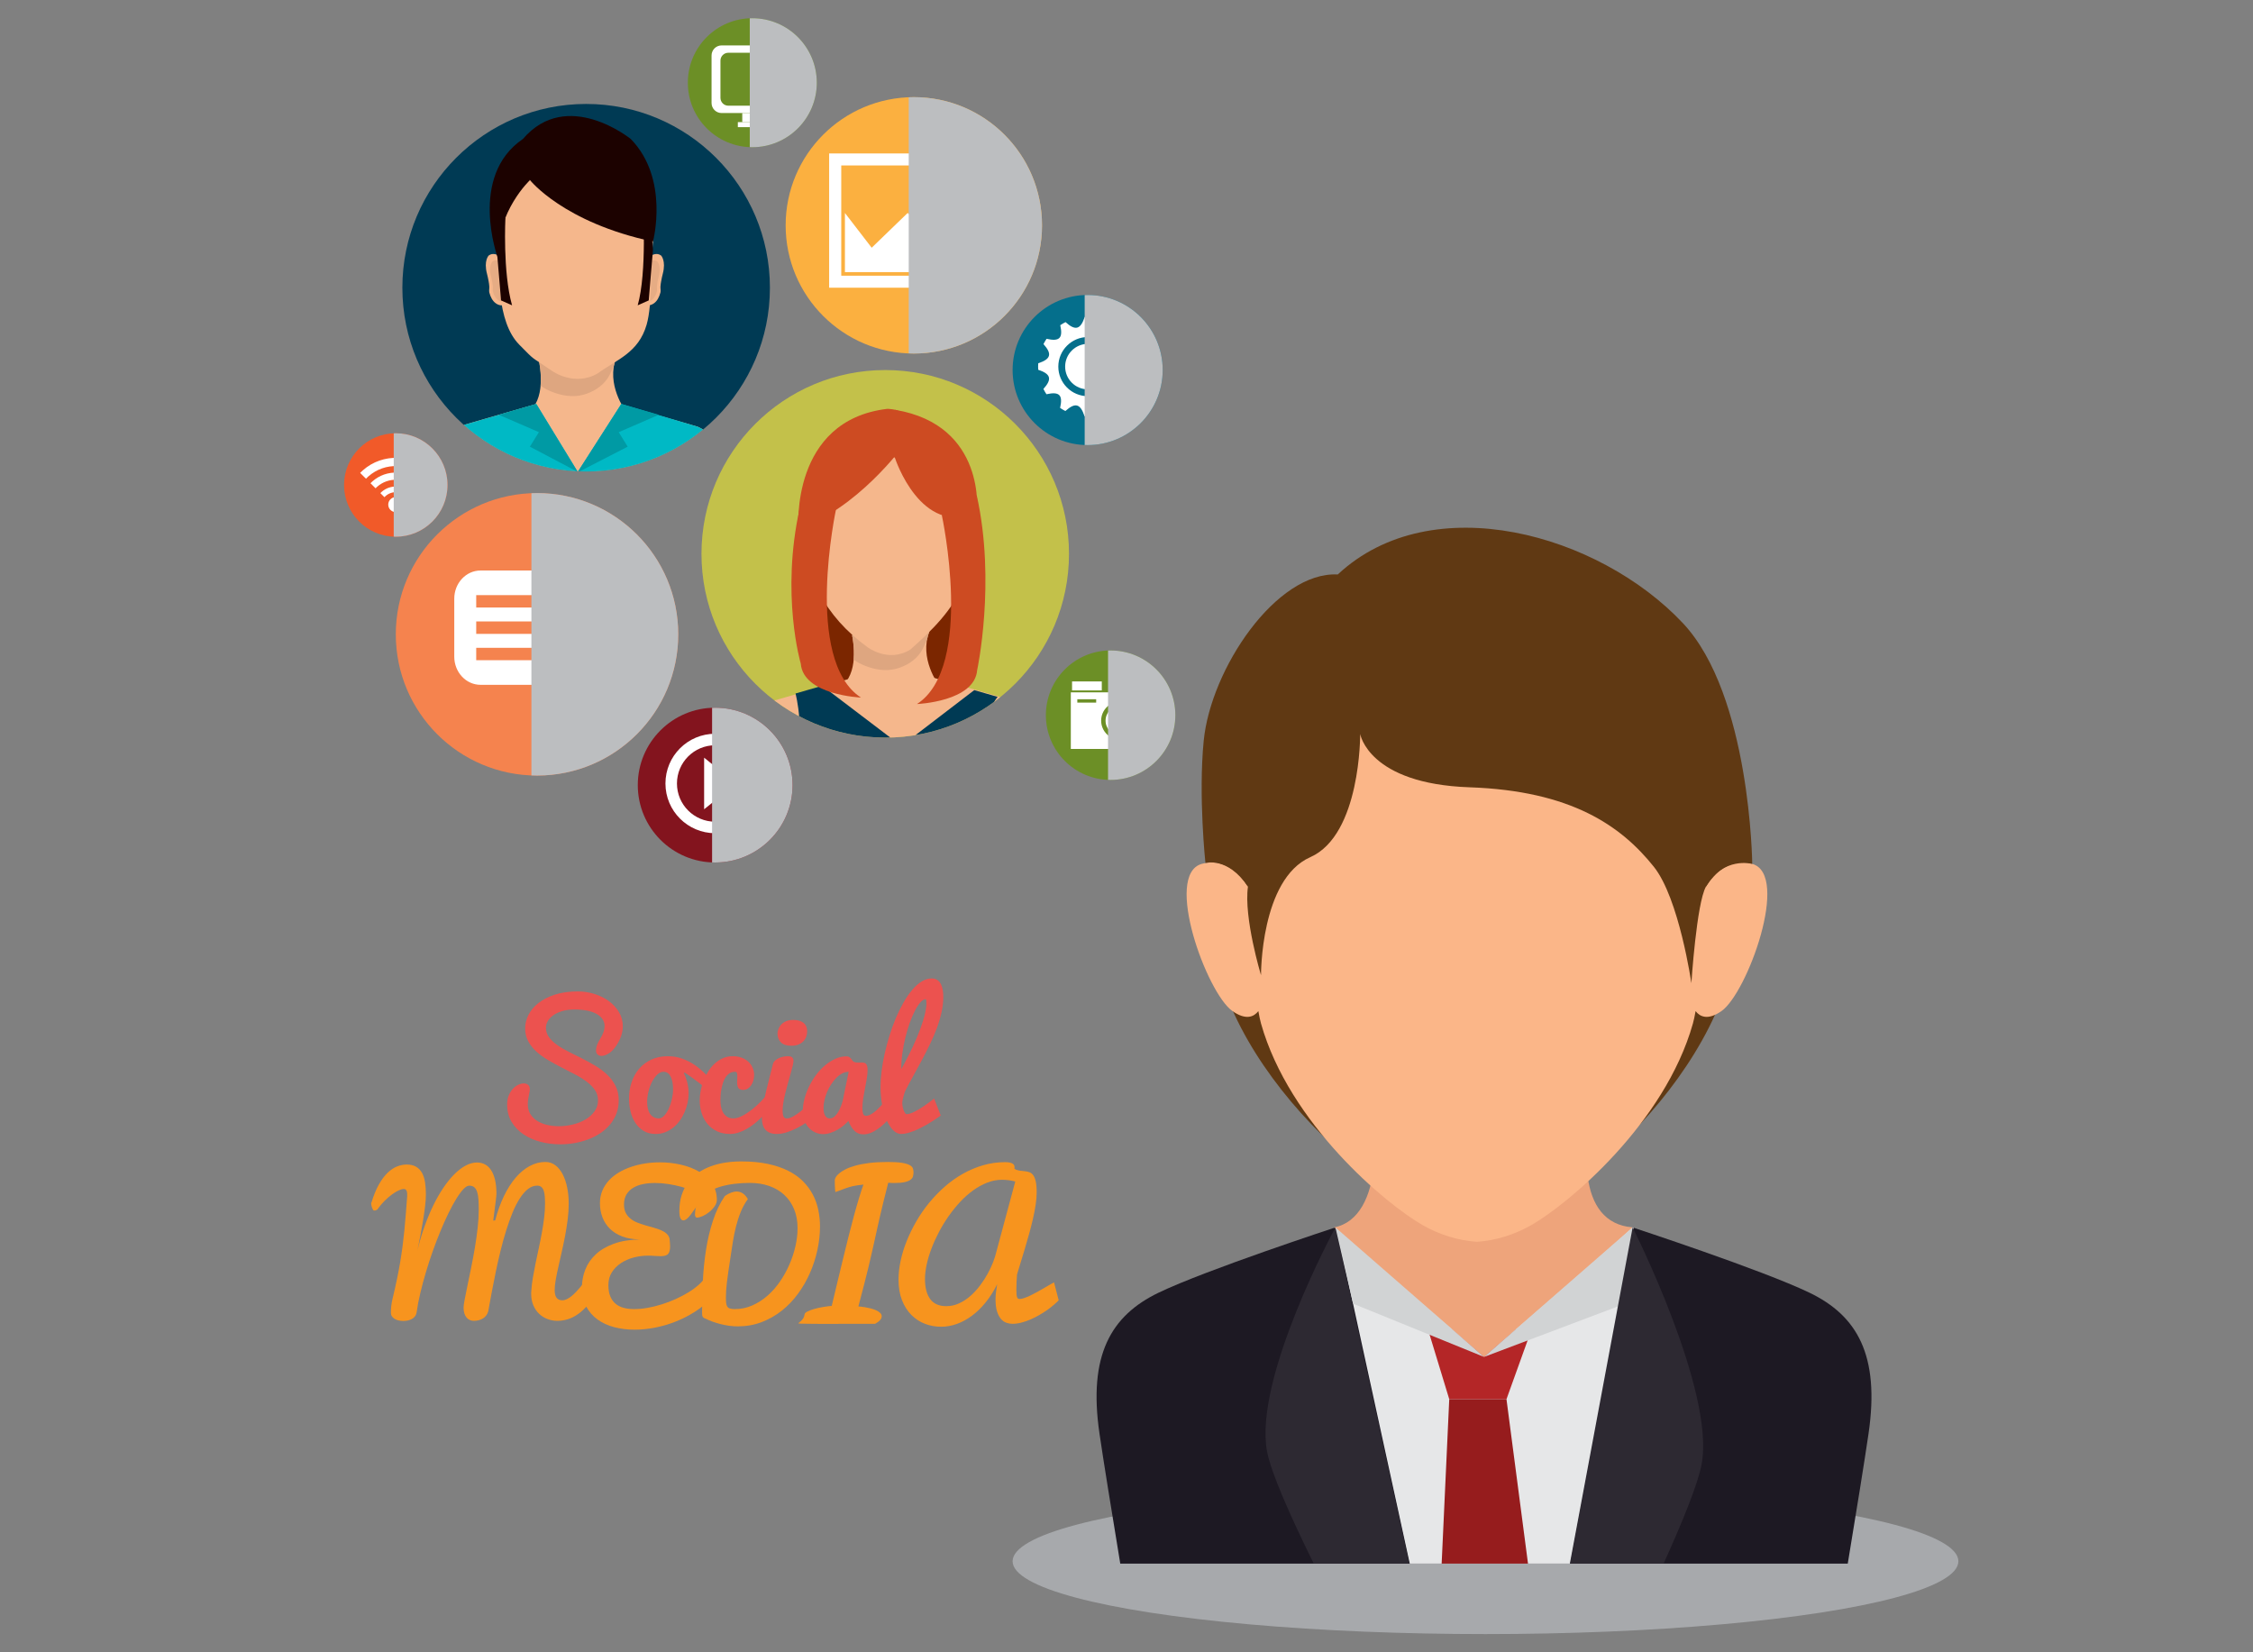 <svg xmlns="http://www.w3.org/2000/svg" xmlns:xlink="http://www.w3.org/1999/xlink" id="Layer_1" x="0px" y="0px" width="225px" height="165px" viewBox="0 0 225 165" xml:space="preserve"><rect x="0" y="0" width="225" height="165" fill="#808080" stroke="none"/><g>	<ellipse fill="#A7A9AC" cx="148.351" cy="155.908" rx="47.226" ry="7.272"></ellipse>	<g>		<g>			<circle fill="#FBB040" cx="91.262" cy="22.503" r="12.802"></circle>			<g>				<path fill="#FFFFFF" d="M82.805,15.324v13.406H99.72V15.324H82.805z M98.512,27.532H84.013V16.521h14.499V27.532z"></path>				<circle fill="#FFFFFF" cx="93.157" cy="19.313" r="1.596"></circle>				<polygon fill="#FFFFFF" points="84.38,21.268 84.38,27.174 98.144,27.174 98.144,19.313 94.233,24.3 90.643,21.268      87.053,24.739     "></polygon>			</g>			<path fill="#BCBEC0" d="M91.262,9.701c-0.171,0-0.34,0.007-0.51,0.013v25.577c0.169,0.006,0.339,0.012,0.51,0.012    c7.071,0,12.802-5.73,12.802-12.8C104.064,15.434,98.333,9.701,91.262,9.701z"></path>		</g>		<g>			<circle fill="#F15A29" cx="39.526" cy="48.432" r="5.167"></circle>			<g>				<g>					<path fill="#FFFFFF" d="M36.23,46.973c-0.092,0.081-0.178,0.165-0.263,0.251l0.581,0.58c0.072-0.075,0.147-0.148,0.226-0.218      c1.668-1.482,4.198-1.37,5.732,0.221l0.579-0.58C41.247,45.331,38.225,45.202,36.23,46.973z"></path>					<path fill="#FFFFFF" d="M37.187,48.077c-0.065,0.058-0.127,0.119-0.186,0.179l0.505,0.506c0.05-0.051,0.103-0.102,0.156-0.15      c1.128-1.001,2.841-0.92,3.871,0.167l0.507-0.507C40.744,46.918,38.599,46.822,37.187,48.077z"></path>					<path fill="#FFFFFF" d="M38.113,49.12c-0.045,0.039-0.086,0.081-0.127,0.122l0.406,0.407c0.035-0.04,0.074-0.076,0.114-0.112      c0.628-0.56,1.59-0.506,2.154,0.116l0.393-0.394C40.275,48.423,38.969,48.358,38.113,49.12z"></path>				</g>				<circle fill="#FFFFFF" cx="39.526" cy="50.39" r="0.753"></circle>			</g>			<path fill="#BCBEC0" d="M39.526,43.264c-0.069,0-0.137,0.003-0.206,0.007v10.322c0.068,0.002,0.137,0.005,0.206,0.005    c2.854,0,5.167-2.313,5.167-5.166C44.693,45.579,42.38,43.264,39.526,43.264z"></path>		</g>		<g>			<circle fill="#83141E" cx="71.422" cy="78.401" r="7.728"></circle>			<g>				<path fill="#FFFFFF" d="M71.422,73.273c-2.742,0-4.966,2.223-4.966,4.966c0,2.742,2.224,4.965,4.966,4.965     c2.741,0,4.965-2.223,4.965-4.965C76.387,75.497,74.163,73.273,71.422,73.273z M71.422,82.056c-2.107,0-3.817-1.709-3.817-3.816     c0-2.108,1.709-3.818,3.817-3.818c2.108,0,3.817,1.709,3.817,3.818C75.24,80.347,73.53,82.056,71.422,82.056z"></path>				<polygon fill="#FFFFFF" points="73.504,78.239 71.912,79.528 70.319,80.815 70.319,78.239 70.319,75.662 71.912,76.95     "></polygon>			</g>			<path fill="#BCBEC0" d="M71.422,70.672c-0.104,0-0.206,0.004-0.308,0.009v15.44c0.102,0.005,0.204,0.008,0.308,0.008    c4.268,0,7.728-3.459,7.728-7.728C79.15,74.134,75.69,70.672,71.422,70.672z"></path>		</g>		<g>			<circle fill="#6C8F26" cx="75.132" cy="8.259" r="6.44"></circle>			<g>				<path fill="#FFFFFF" d="M78.239,4.535h-6.174c-0.554,0-1.004,0.448-1.004,1.004v4.746c0,0.555,0.45,1.003,1.004,1.003h6.174     c0.555,0,1.004-0.449,1.004-1.003V5.539C79.243,4.983,78.794,4.535,78.239,4.535z M78.354,9.77c0,0.434-0.351,0.785-0.786,0.785     h-4.834c-0.434,0-0.785-0.352-0.785-0.785V6.055c0-0.435,0.351-0.786,0.785-0.786h4.834c0.435,0,0.786,0.351,0.786,0.786V9.77z"></path>				<rect x="74.128" y="11.289" fill="#FFFFFF" width="2.046" height="0.907"></rect>				<rect x="73.686" y="12.196" fill="#FFFFFF" width="2.932" height="0.501"></rect>			</g>			<path fill="#BCBEC0" d="M75.132,1.82c-0.086,0-0.171,0.002-0.255,0.007v12.866c0.084,0.003,0.169,0.007,0.255,0.007    c3.557,0,6.44-2.884,6.44-6.44C81.572,4.704,78.689,1.82,75.132,1.82z"></path>		</g>		<g>			<circle fill="#056F8C" cx="108.621" cy="36.951" r="7.495"></circle>			<g>				<circle fill="#FFFFFF" cx="108.644" cy="36.61" r="2.271"></circle>				<path fill="#FFFFFF" d="M113.605,36.943c0.006-0.107,0.01-0.215,0.011-0.324c0-0.108-0.005-0.215-0.011-0.323     c-1.265-0.423-1.406-0.933-0.518-1.917c-0.092-0.182-0.195-0.359-0.309-0.529c-1.292,0.29-1.655-0.074-1.36-1.366     c-0.169-0.113-0.345-0.215-0.526-0.309c-0.989,0.884-1.495,0.74-1.916-0.525c-0.108-0.008-0.216-0.012-0.324-0.012     c-0.107-0.001-0.217,0.003-0.323,0.011c-0.424,1.265-0.933,1.406-1.917,0.517c-0.183,0.093-0.359,0.194-0.527,0.308     c0.289,1.293-0.074,1.655-1.368,1.361c-0.113,0.168-0.215,0.344-0.308,0.527c0.883,0.988,0.74,1.497-0.524,1.916     c-0.009,0.106-0.012,0.215-0.012,0.323c0,0.109,0.002,0.217,0.01,0.323c1.263,0.425,1.405,0.934,0.519,1.918     c0.092,0.183,0.193,0.359,0.305,0.527c1.295-0.289,1.656,0.075,1.362,1.367c0.168,0.113,0.346,0.216,0.526,0.309     c0.989-0.883,1.497-0.741,1.916,0.524c0.107,0.008,0.215,0.012,0.323,0.012s0.217-0.003,0.324-0.01     c0.424-1.265,0.933-1.406,1.917-0.518c0.183-0.092,0.36-0.194,0.528-0.307c-0.29-1.293,0.075-1.656,1.367-1.361     c0.113-0.168,0.215-0.344,0.309-0.527C112.195,37.87,112.339,37.363,113.605,36.943z M108.644,39.563     c-1.631,0-2.953-1.322-2.953-2.953c0-1.631,1.322-2.953,2.953-2.953s2.952,1.322,2.952,2.953     C111.596,38.242,110.274,39.563,108.644,39.563z"></path>			</g>			<path fill="#BCBEC0" d="M108.622,29.457c-0.102,0-0.2,0.004-0.299,0.007v14.976c0.099,0.004,0.197,0.007,0.299,0.007    c4.139,0,7.494-3.355,7.494-7.495C116.116,32.813,112.761,29.457,108.622,29.457z"></path>		</g>		<g>			<circle fill="#F5834E" cx="53.631" cy="63.344" r="14.104"></circle>			<path fill="#FFFFFF" d="M59.269,56.971H47.993c-1.451,0-2.627,1.259-2.627,2.813v5.791c0,1.553,1.177,2.813,2.627,2.813h8.111    c0,0,0.741,1.28,0,3.03c0,0,3.558-0.897,4.001-3.176h-0.006c1.044-0.373,1.797-1.426,1.797-2.667v-5.791    C61.896,58.229,60.719,56.971,59.269,56.971z M47.558,59.429h12.146v1.237H47.558V59.429z M47.558,62.061h12.146v1.236H47.558    V62.061z M47.558,65.929v-1.237h12.146v1.237H47.558z"></path>			<path fill="#BCBEC0" d="M53.63,49.239c-0.187,0-0.374,0.008-0.56,0.015v28.179c0.186,0.009,0.373,0.014,0.56,0.014    c7.791,0,14.105-6.314,14.105-14.103C67.735,55.554,61.42,49.239,53.63,49.239z"></path>		</g>		<g>			<circle fill="#6C8F26" cx="110.914" cy="71.418" r="6.465"></circle>			<g>				<circle fill="#FFFFFF" cx="111.873" cy="71.964" r="1.464"></circle>				<rect x="107.063" y="68.048" fill="#FFFFFF" width="2.969" height="0.899"></rect>				<path fill="#FFFFFF" d="M106.939,69.137v5.653h7.948v-5.653H106.939z M109.472,70.164h-1.884v-0.335h1.884V70.164z      M111.873,73.868c-1.052,0-1.905-0.853-1.905-1.905c0-1.051,0.854-1.904,1.905-1.904s1.905,0.853,1.905,1.904     C113.778,73.015,112.925,73.868,111.873,73.868z"></path>			</g>			<path fill="#BCBEC0" d="M110.913,64.955c-0.085,0-0.171,0.002-0.256,0.006v12.917c0.085,0.003,0.171,0.006,0.256,0.006    c3.571,0,6.466-2.895,6.466-6.466C117.379,67.848,114.484,64.955,110.913,64.955z"></path>		</g>		<g>			<circle fill="#003A54" cx="58.536" cy="28.734" r="18.353"></circle>			<g>				<defs>					<circle id="SVGID_1_" cx="58.536" cy="28.734" r="18.353"></circle>				</defs>				<clipPath id="SVGID_2_">					<use xlink:href="#SVGID_1_"></use>				</clipPath>				<g clip-path="url(#SVGID_2_)">					<g>						<path fill="#F5B78C" d="M64.143,26.354c0,0,1.028-1.455,1.878-0.839c0,0,0.514,0.521,0.168,1.829       c-0.062,0.237-0.114,0.476-0.156,0.717c-0.035,0.185-0.065,0.379-0.076,0.568c-0.01,0.195,0.047,0.405-0.005,0.599       c-0.111,0.4-0.304,0.828-0.654,1.069c-0.153,0.104-0.323,0.18-0.508,0.193c-0.077,0.007-0.677-0.058-0.676-0.145       L64.143,26.354z"></path>						<path fill="#E6AC84" d="M64.139,26.796c0,0,0.83-1.174,1.513-0.676c0,0,0.416,0.419,0.138,1.474       c-0.051,0.189-0.092,0.383-0.127,0.577c-0.027,0.149-0.053,0.306-0.061,0.458c-0.007,0.158,0.039,0.328-0.003,0.482       c-0.087,0.323-0.246,0.669-0.528,0.862c-0.122,0.083-0.26,0.144-0.408,0.156c-0.063,0.004-0.547-0.046-0.547-0.117       L64.139,26.796z"></path>					</g>					<g>						<path fill="#F5B78C" d="M50.681,26.354c0,0-1.028-1.455-1.878-0.839c0,0-0.514,0.521-0.168,1.829       c0.062,0.237,0.112,0.476,0.157,0.717c0.034,0.185,0.064,0.379,0.074,0.568c0.01,0.195-0.046,0.405,0.005,0.599       c0.109,0.4,0.303,0.828,0.655,1.069c0.15,0.104,0.323,0.18,0.506,0.193c0.077,0.007,0.678-0.058,0.678-0.145L50.681,26.354z"></path>						<path fill="#E6AC84" d="M50.684,26.796c0,0-0.831-1.174-1.513-0.676c0,0-0.415,0.419-0.138,1.474       c0.052,0.189,0.091,0.383,0.128,0.577c0.027,0.149,0.051,0.306,0.059,0.458c0.009,0.158-0.037,0.328,0.005,0.482       c0.088,0.323,0.245,0.669,0.527,0.862c0.123,0.083,0.26,0.144,0.409,0.156c0.063,0.004,0.548-0.046,0.548-0.117L50.684,26.796       z"></path>					</g>					<path fill="#F5B78C" d="M53.829,36.072c0,0,0.797,3.421-0.898,4.967h9.545c0,0-2.002-2.665-0.921-5.353L53.829,36.072z"></path>					<path fill="#DEA680" d="M53.987,38.502c0.346,0.273,0.737,0.471,1.157,0.634c0.979,0.379,2.016,0.559,3.048,0.299      c0.985-0.247,1.95-0.832,2.515-1.696c0.265-0.403,0.426-0.858,0.627-1.295c0.052-0.251,0.118-0.503,0.22-0.757l-7.726,0.386      C53.829,36.072,54.095,37.23,53.987,38.502z"></path>					<path fill="#F5B78C" d="M65.21,24.123c0.674-6.073-3.265-10.243-7.985-10.243c-4.719,0-8.288,3.936-7.614,10.503      c0.284,2.757-0.068,7.694,2.25,10.039c1.674,1.694,0.973,1.044,3.271,2.618c0,0,2.229,1.613,4.567,0.244      c1.869-1.374,4.061-2.027,4.878-4.863C65.177,30.352,64.976,26.236,65.21,24.123z"></path>					<path fill="#F5B78C" d="M69.662,42.607l-7.838-2.268l-4.055-0.283v-0.012l-0.078,0.005l-0.077-0.005v0.012l-4.054,0.283      l-7.841,2.268c0,0-4.125,1.677-3.765,6.557h15.66h0.155h15.659C73.789,44.285,69.662,42.607,69.662,42.607z"></path>					<g>						<path fill="#1C0200" d="M52.93,17.985c0,0-3.283,3.05-3.223,7.746c0,0-2.965-8.128,2.513-11.851       C52.22,13.88,52.482,17.662,52.93,17.985z"></path>						<path fill="#1C0200" d="M50.475,21.737c0,0-0.281,5.439,0.664,8.752L50.036,30l-0.424-5.051       C49.612,24.949,49.675,22.222,50.475,21.737z"></path>						<path fill="#1C0200" d="M64.208,20.586c0,0,0.422,6.59-0.523,9.903L64.787,30l0.423-5.051       C65.21,24.949,65.006,21.072,64.208,20.586z"></path>						<path fill="#1C0200" d="M52.93,17.985c0,0,3.339,4.238,12.28,6.14c0,0,1.673-6.264-2.216-10.244c0,0-6.361-5.162-10.775,0       C52.22,13.88,50.208,17.073,52.93,17.985z"></path>					</g>					<path fill="#00B9C5" d="M62.045,40.339l7.616,2.268c0,0,4.127,1.677,3.766,6.557H57.769h-0.155h-15.66      c-0.361-4.88,3.769-6.557,3.769-6.557l7.84-2.268l4.14,6.781L62.045,40.339z"></path>					<polygon fill="#009AA4" points="53.551,40.339 57.691,47.121 52.918,44.605 53.817,43.156 49.811,41.421      "></polygon>					<polygon fill="#009AA4" points="62.045,40.339 57.655,47.192 62.685,44.605 61.787,43.156 65.793,41.421      "></polygon>				</g>			</g>		</g>		<g>			<g>				<defs>					<circle id="SVGID_3_" cx="88.406" cy="55.305" r="18.352"></circle>				</defs>				<use xlink:href="#SVGID_3_" fill="#C3C14A"></use>				<clipPath id="SVGID_4_">					<use xlink:href="#SVGID_3_"></use>				</clipPath>				<g clip-path="url(#SVGID_4_)">					<path fill="#7B2600" d="M81.519,58.681c0,0.217,1.345,10.461,1.345,10.461l12.458-0.418l1.779-9.261L81.519,58.681z"></path>					<g>						<path fill="#F5B78C" d="M95.815,53.458c0,0,1.028-1.455,1.876-0.839c0,0,0.515,0.522,0.17,1.829       c-0.063,0.237-0.114,0.477-0.158,0.717c-0.033,0.186-0.063,0.38-0.074,0.569c-0.011,0.195,0.047,0.406-0.006,0.598       c-0.109,0.4-0.304,0.829-0.655,1.069c-0.15,0.104-0.322,0.18-0.506,0.193c-0.077,0.007-0.677-0.058-0.677-0.145L95.815,53.458       z"></path>						<path fill="#E6AC84" d="M95.811,53.9c0,0,0.831-1.173,1.514-0.677c0,0,0.413,0.421,0.137,1.476       c-0.051,0.19-0.092,0.384-0.127,0.577c-0.027,0.15-0.052,0.307-0.06,0.459c-0.009,0.158,0.038,0.327-0.004,0.481       c-0.088,0.323-0.244,0.669-0.527,0.862c-0.123,0.083-0.26,0.145-0.409,0.156c-0.063,0.005-0.547-0.046-0.546-0.117       L95.811,53.9z"></path>					</g>					<g>						<path fill="#F5B78C" d="M81.615,53.595c0,0-1.03-1.454-1.879-0.839c0,0-0.514,0.521-0.168,1.83       c0.061,0.236,0.112,0.477,0.156,0.718c0.034,0.185,0.065,0.379,0.074,0.567c0.011,0.195-0.046,0.405,0.007,0.598       c0.108,0.4,0.303,0.828,0.654,1.068c0.151,0.104,0.323,0.18,0.506,0.194c0.078,0.004,0.678-0.061,0.678-0.145L81.615,53.595z"></path>						<path fill="#E6AC84" d="M81.618,54.037c0,0-0.83-1.172-1.515-0.676c0,0-0.413,0.42-0.136,1.473       c0.051,0.191,0.092,0.386,0.128,0.58c0.027,0.149,0.052,0.305,0.06,0.458c0.008,0.158-0.039,0.326,0.004,0.482       c0.087,0.323,0.244,0.668,0.527,0.861c0.123,0.083,0.26,0.146,0.409,0.157c0.063,0.003,0.546-0.047,0.546-0.118L81.618,54.037       z"></path>					</g>					<path fill="#F5B78C" d="M85.093,63.43c0,0,0.798,3.42-0.897,4.967h9.545c0,0-2.001-2.666-0.92-5.353L85.093,63.43z"></path>					<path fill="#DEA680" d="M85.251,65.86c0.348,0.272,0.739,0.471,1.159,0.633c0.979,0.379,2.014,0.559,3.049,0.301      c0.984-0.248,1.95-0.833,2.515-1.696c0.263-0.405,0.426-0.86,0.626-1.296c0.051-0.25,0.118-0.503,0.22-0.757l-7.728,0.386      C85.093,63.43,85.36,64.588,85.251,65.86z"></path>					<path fill="#F5B78C" d="M96.605,51.633c0-5.735-3.594-10.384-8.026-10.384c-4.434,0-8.028,4.649-8.028,10.384      c0,2.771-0.152,5.112,1.219,7.555c1.218,2.171,2.692,3.858,4.854,5.431c0,0,2.093,1.614,4.291,0.245      c1.981-1.759,4.386-4.026,5.3-6.716C96.903,56.122,96.605,53.759,96.605,51.633z"></path>					<path fill="#F5B78C" d="M101.184,69.977l-7.84-2.267l-4.055-0.285v-0.011l-0.078,0.006l-0.078-0.006v0.011l-4.053,0.285      l-7.84,2.267c0,0-4.126,1.676-3.332,6.559h15.657h-0.276h15.66C105.309,71.653,101.184,69.977,101.184,69.977z"></path>					<path fill="#003A54" d="M90.014,74.489l-7.904-6.005l-2.663,0.77c0,0,1.099,4.157-0.304,7.27h9.736h0.155h9.905      c-1.842-4.02,0.691-6.933,0.691-6.933l-2.333-0.676L90.014,74.489"></path>					<path fill="#CD4B22" d="M89.388,45.76c0,0,2.57,7.9,8.17,5.435c0,0,0.992-8.738-8.17-10.271      C89.388,40.923,87.178,43.207,89.388,45.76z"></path>					<path fill="#CD4B22" d="M90.23,44.5c0,0-4.701,6.442-10.494,8.255c0,0-0.814-10.775,8.871-11.927      C88.607,40.829,92.317,40.758,90.23,44.5z"></path>					<path fill="#CD4B22" d="M94.053,51.433c0,0,3.285,15.13-2.475,18.873c0,0,5.757-0.231,6.009-3.39c0,0,1.888-8.793-0.045-17.458      L94.053,51.433z"></path>					<path fill="#CD4B22" d="M83.506,50.785c0,0-3.285,15.13,2.473,18.873c0,0-5.756-0.232-6.009-3.391      c0,0-2.032-6.876-0.099-15.541L83.506,50.785z"></path>				</g>			</g>		</g>	</g>	<g>		<path fill="#1D1923" d="M111.877,156.145h72.653c0.898-5.433,1.675-10.246,2.075-12.983c1.15-7.842-1.145-11.781-5.891-14.069   c-4.744-2.286-17.67-6.522-17.67-6.522l-14.772-0.49v-0.004l-0.068,0.002l-0.067-0.002v0.004l-14.772,0.49   c0,0-12.926,4.236-17.671,6.522c-4.743,2.288-7.039,6.228-5.891,14.069C110.203,145.898,110.981,150.712,111.877,156.145z"></path>		<path fill="#603913" d="M173.478,92.167c0,13.703-17.184,29.934-25.978,29.934c-8.797,0-26.466-16.23-26.466-29.934   c0-13.701,11.741-24.811,26.222-24.811S173.478,78.466,173.478,92.167z"></path>		<path fill="#E6E7E8" d="M156.828,156.145l6.319-33.542c-0.062-0.019-0.103-0.033-0.103-0.033l-14.772-0.49v-0.004l-0.068,0.002   l-0.067-0.002v0.004l-14.677,0.487l7.326,33.578H156.828z"></path>		<polygon fill="#B42627" points="142.604,132.739 144.732,139.725 150.447,139.725 152.96,132.739   "></polygon>		<polygon fill="#961C1D" points="152.597,156.145 150.447,139.725 144.732,139.725 143.973,156.145   "></polygon>		<path fill="#EEA47B" d="M163.045,122.569c-2.914,2.708-14.841,12.935-14.841,12.935s-13.301-11.354-14.975-12.935   c4.992-0.942,4.856-10.65,2.217-14.973c-2.641-4.322,25.813-6.919,24.105,0S157.434,122.102,163.045,122.569z"></path>		<path fill="#FBB688" d="M174.99,86.268c-2.217-0.63-3.734,0.887-4.62,2.269c0.179-3.98,0.241-7.395,0.179-8.048   c-1.544-16.478-11.234-20.062-23.048-20.159c-11.813,0.098-21.509,3.681-23.05,20.159c-0.062,0.653,0.002,4.067,0.179,8.048   c-0.885-1.382-2.403-2.898-4.618-2.269c-3.812,1.082,0.5,12.901,3.066,14.696c1.363,0.954,2.15,0.573,2.59,0.007   c0.085,0.483,0.174,0.901,0.263,1.228c2.821,10.008,12.494,18.071,16.173,20.158c1.664,0.944,3.507,1.52,5.397,1.651   c1.89-0.132,3.731-0.707,5.397-1.651c3.677-2.087,13.351-10.15,16.171-20.158c0.092-0.326,0.178-0.744,0.265-1.228   c0.438,0.566,1.226,0.947,2.589-0.007C174.488,99.169,178.802,87.35,174.99,86.268z"></path>		<path fill="#603913" d="M124.63,88.536c-0.439,3.088,1.304,8.851,1.304,8.851s-0.061-9.587,4.919-11.789   c5.056-2.237,4.984-12.3,4.984-12.3s0.823,4.972,10.925,5.322c10.151,0.352,15.125,3.842,18.397,7.93   c2.536,3.173,3.754,11.631,3.754,11.631s0.513-7.969,1.457-9.645c1.717-3.044,4.62-2.269,4.62-2.269s-0.163-16.846-6.923-24.037   c-8.378-8.912-25.059-13.639-34.469-4.862c-6.133-0.317-12.687,9.41-13.391,16.634c-0.537,5.501,0.175,12.179,0.175,12.179   S122.609,85.526,124.63,88.536z"></path>		<polygon fill="#D1D3D4" points="148.204,135.504 163.045,122.569 161.676,130.419   "></polygon>		<path fill="#2D2932" d="M166.136,156.145c1.964-4.335,3.432-7.986,3.797-9.91c1.384-7.304-6.888-23.665-6.888-23.665   l-6.269,33.575H166.136z"></path>		<path fill="#2D2932" d="M131.201,156.145h9.541l-7.378-33.575c0,0-8.207,15.091-6.824,22.394   C126.936,147.035,128.771,151.219,131.201,156.145z"></path>		<polygon fill="#D1D3D4" points="148.204,135.504 133.364,122.569 135.122,130.184   "></polygon>	</g>	<g>		<g>			<path fill="#EC524F" d="M54.52,102.627c0,0.356,0.104,0.675,0.311,0.955c0.208,0.279,0.483,0.539,0.825,0.779    c0.342,0.241,0.73,0.469,1.165,0.684c0.434,0.217,0.879,0.438,1.335,0.668c0.455,0.23,0.9,0.475,1.334,0.736    c0.434,0.261,0.822,0.557,1.164,0.886c0.343,0.328,0.617,0.699,0.825,1.115c0.208,0.415,0.311,0.89,0.311,1.424    c0,0.485-0.078,0.932-0.234,1.338c-0.157,0.407-0.371,0.772-0.644,1.097c-0.272,0.322-0.594,0.608-0.966,0.856    c-0.372,0.249-0.773,0.454-1.205,0.614c-0.431,0.162-0.884,0.285-1.358,0.368c-0.475,0.084-0.952,0.125-1.432,0.125    c-0.674,0-1.329-0.082-1.966-0.246c-0.635-0.165-1.201-0.412-1.698-0.745c-0.496-0.33-0.893-0.745-1.193-1.244    c-0.299-0.499-0.448-1.083-0.448-1.751c0-0.346,0.055-0.648,0.166-0.91c0.11-0.262,0.248-0.479,0.412-0.655    c0.165-0.175,0.344-0.307,0.538-0.396c0.195-0.089,0.375-0.134,0.542-0.134c0.173,0,0.317,0.047,0.433,0.141    c0.116,0.096,0.174,0.242,0.174,0.44c0,0.093-0.011,0.19-0.032,0.292c-0.022,0.102-0.044,0.216-0.068,0.336    c-0.025,0.122-0.047,0.255-0.069,0.401c-0.022,0.146-0.033,0.304-0.033,0.477c0,0.377,0.087,0.702,0.259,0.978    c0.172,0.275,0.401,0.502,0.688,0.681c0.286,0.177,0.615,0.311,0.986,0.396c0.372,0.086,0.757,0.13,1.157,0.13    c0.468,0,0.937-0.057,1.407-0.171c0.468-0.112,0.889-0.279,1.262-0.501c0.372-0.221,0.673-0.491,0.905-0.813    c0.231-0.32,0.348-0.688,0.348-1.103c0-0.383-0.104-0.726-0.312-1.028c-0.208-0.301-0.483-0.58-0.825-0.837    c-0.342-0.256-0.731-0.497-1.168-0.723c-0.437-0.228-0.882-0.457-1.334-0.688c-0.453-0.232-0.898-0.477-1.335-0.732    c-0.437-0.256-0.826-0.538-1.168-0.845c-0.342-0.308-0.617-0.65-0.824-1.032c-0.208-0.379-0.312-0.813-0.312-1.297    c0-0.453,0.109-0.898,0.328-1.339c0.217-0.439,0.547-0.833,0.986-1.181c0.439-0.347,0.988-0.63,1.646-0.845    c0.658-0.216,1.429-0.325,2.313-0.325c0.561,0,1.109,0.086,1.646,0.252c0.536,0.167,1.014,0.404,1.435,0.711    c0.42,0.309,0.759,0.676,1.014,1.102c0.257,0.426,0.385,0.896,0.385,1.415c0,0.307-0.053,0.622-0.158,0.945    c-0.106,0.323-0.274,0.661-0.506,1.011c-0.226,0.34-0.472,0.592-0.74,0.756c-0.267,0.164-0.508,0.247-0.724,0.247    c-0.161,0-0.294-0.046-0.396-0.142c-0.102-0.094-0.154-0.235-0.154-0.424c0-0.141,0.033-0.308,0.097-0.498    c0.065-0.19,0.175-0.411,0.332-0.658c0.146-0.237,0.254-0.461,0.324-0.667c0.07-0.209,0.104-0.401,0.104-0.58    c0-0.273-0.074-0.515-0.222-0.723c-0.148-0.208-0.354-0.382-0.616-0.521c-0.261-0.14-0.575-0.246-0.941-0.316    c-0.367-0.07-0.769-0.104-1.206-0.104c-0.485,0-0.907,0.056-1.266,0.165c-0.359,0.111-0.658,0.254-0.897,0.43    c-0.24,0.175-0.418,0.371-0.534,0.586C54.577,102.204,54.52,102.417,54.52,102.627z"></path>			<path fill="#EC524F" d="M68.301,107.18c0.155,0.313,0.272,0.644,0.351,0.991c0.079,0.348,0.118,0.68,0.118,0.999    s-0.036,0.639-0.105,0.963c-0.07,0.322-0.171,0.636-0.303,0.938c-0.132,0.301-0.293,0.585-0.484,0.849    c-0.192,0.265-0.41,0.494-0.656,0.688c-0.245,0.194-0.513,0.349-0.805,0.462c-0.29,0.113-0.601,0.169-0.93,0.169    c-0.475,0-0.88-0.104-1.217-0.311c-0.337-0.207-0.613-0.479-0.83-0.813c-0.215-0.334-0.373-0.712-0.473-1.133    c-0.099-0.42-0.149-0.846-0.149-1.277c0-0.593,0.089-1.146,0.267-1.66c0.178-0.516,0.433-0.963,0.764-1.345    c0.332-0.379,0.738-0.678,1.218-0.896c0.479-0.219,1.019-0.328,1.617-0.328c0.513,0,0.992,0.08,1.44,0.239    c0.447,0.159,0.867,0.372,1.257,0.639c0.391,0.267,0.754,0.572,1.092,0.918c0.337,0.345,0.65,0.701,0.942,1.067l-0.154,1.141    c-0.146-0.194-0.342-0.404-0.59-0.632c-0.249-0.226-0.512-0.447-0.789-0.663c-0.278-0.214-0.551-0.419-0.821-0.61    c-0.27-0.191-0.501-0.353-0.695-0.48L68.301,107.18z M65.801,111.685c0.184,0,0.361-0.092,0.534-0.278    c0.172-0.186,0.324-0.42,0.452-0.704c0.129-0.283,0.234-0.596,0.312-0.938c0.078-0.343,0.118-0.669,0.118-0.982    c0-0.249-0.019-0.479-0.056-0.693c-0.039-0.212-0.095-0.396-0.171-0.554c-0.076-0.155-0.172-0.279-0.291-0.371    c-0.119-0.09-0.261-0.138-0.429-0.138c-0.221,0-0.431,0.094-0.631,0.283c-0.199,0.19-0.375,0.43-0.525,0.724    c-0.152,0.294-0.27,0.619-0.356,0.975c-0.086,0.356-0.13,0.699-0.13,1.027c0,0.226,0.022,0.439,0.065,0.64    c0.043,0.197,0.11,0.373,0.202,0.521c0.092,0.147,0.213,0.267,0.364,0.355C65.41,111.641,65.59,111.685,65.801,111.685z"></path>			<path fill="#EC524F" d="M72.893,113.237c-0.495,0-0.931-0.092-1.306-0.274c-0.375-0.184-0.689-0.429-0.943-0.735    c-0.253-0.309-0.444-0.663-0.573-1.068c-0.129-0.404-0.194-0.825-0.194-1.262c0-0.313,0.032-0.639,0.097-0.978    c0.064-0.341,0.16-0.673,0.287-0.999c0.127-0.325,0.283-0.638,0.47-0.935c0.186-0.296,0.4-0.557,0.646-0.779    c0.246-0.225,0.519-0.403,0.821-0.535c0.302-0.132,0.633-0.198,0.995-0.198c0.308,0,0.591,0.048,0.853,0.142    c0.262,0.095,0.486,0.226,0.672,0.393c0.186,0.167,0.332,0.365,0.436,0.595c0.106,0.228,0.158,0.476,0.158,0.739    c0,0.184-0.024,0.365-0.073,0.543c-0.049,0.177-0.12,0.338-0.214,0.48c-0.094,0.143-0.209,0.258-0.344,0.344    c-0.135,0.085-0.286,0.13-0.453,0.13c-0.253,0-0.419-0.068-0.498-0.202c-0.078-0.135-0.117-0.322-0.117-0.558    c0-0.099,0.004-0.201,0.012-0.309c0.008-0.107,0.012-0.205,0.012-0.291c0-0.13-0.013-0.237-0.04-0.323    c-0.027-0.088-0.086-0.13-0.178-0.13c-0.221,0-0.409,0.054-0.566,0.157c-0.156,0.106-0.29,0.244-0.4,0.414    c-0.11,0.169-0.197,0.359-0.262,0.573c-0.064,0.213-0.116,0.426-0.153,0.636c-0.038,0.209-0.063,0.41-0.073,0.602    c-0.011,0.191-0.017,0.352-0.017,0.48c0,0.194,0.018,0.397,0.053,0.607s0.102,0.402,0.198,0.578    c0.096,0.176,0.229,0.321,0.396,0.438c0.167,0.115,0.383,0.173,0.647,0.173c0.259,0,0.544-0.079,0.856-0.239    c0.313-0.157,0.627-0.359,0.942-0.602s0.616-0.51,0.902-0.8c0.286-0.291,0.531-0.566,0.735-0.826l0.559,0.939    c-0.405,0.576-0.841,1.092-1.311,1.544c-0.199,0.194-0.417,0.383-0.651,0.566c-0.235,0.184-0.48,0.346-0.736,0.488    c-0.256,0.145-0.523,0.26-0.801,0.349S73.179,113.237,72.893,113.237z"></path>			<path fill="#EC524F" d="M81.264,111.516c-0.194,0.178-0.436,0.367-0.724,0.569c-0.289,0.202-0.601,0.389-0.934,0.559    c-0.334,0.169-0.676,0.312-1.023,0.425c-0.349,0.113-0.678,0.169-0.991,0.169c-0.28,0-0.516-0.038-0.707-0.116    c-0.192-0.079-0.347-0.188-0.465-0.329c-0.119-0.14-0.205-0.311-0.255-0.513c-0.052-0.203-0.077-0.425-0.077-0.668    c0-0.338,0.039-0.734,0.118-1.185c0.078-0.45,0.173-0.916,0.286-1.398c0.114-0.482,0.233-0.965,0.36-1.444    c0.126-0.479,0.239-0.922,0.335-1.325c0.037-0.141,0.113-0.26,0.227-0.36c0.113-0.099,0.241-0.181,0.384-0.242    c0.143-0.063,0.291-0.107,0.445-0.138c0.153-0.03,0.292-0.045,0.417-0.045c0.226,0,0.379,0.043,0.461,0.126    c0.081,0.084,0.121,0.196,0.121,0.335c0,0.118-0.027,0.29-0.081,0.515c-0.054,0.224-0.123,0.478-0.203,0.76    c-0.08,0.283-0.167,0.588-0.259,0.914c-0.091,0.326-0.178,0.651-0.258,0.979c-0.082,0.325-0.148,0.645-0.203,0.953    c-0.054,0.312-0.081,0.591-0.081,0.838c0,0.242,0.026,0.436,0.081,0.579c0.055,0.143,0.165,0.213,0.332,0.213    c0.193,0,0.41-0.065,0.647-0.202c0.237-0.135,0.477-0.298,0.72-0.488c0.242-0.191,0.479-0.39,0.711-0.595    c0.232-0.206,0.436-0.381,0.614-0.525V111.516z M77.648,103.201c0-0.123,0.028-0.265,0.082-0.42    c0.053-0.156,0.141-0.303,0.262-0.441c0.121-0.138,0.283-0.252,0.485-0.349c0.203-0.093,0.454-0.14,0.757-0.14    c0.188,0,0.367,0.021,0.534,0.063c0.167,0.045,0.313,0.109,0.437,0.198c0.124,0.089,0.223,0.207,0.295,0.353    c0.072,0.146,0.109,0.317,0.109,0.518c0,0.184-0.03,0.36-0.089,0.533c-0.06,0.173-0.154,0.326-0.283,0.462    c-0.13,0.135-0.292,0.243-0.489,0.326c-0.197,0.085-0.433,0.126-0.708,0.126c-0.474,0-0.824-0.111-1.051-0.335    C77.761,103.872,77.648,103.573,77.648,103.201z"></path>			<path fill="#EC524F" d="M89.149,111.256c-0.125,0.172-0.291,0.375-0.498,0.607c-0.208,0.231-0.44,0.452-0.699,0.663    c-0.259,0.21-0.537,0.388-0.833,0.533s-0.594,0.218-0.89,0.218c-0.355,0-0.652-0.113-0.889-0.343    c-0.238-0.229-0.443-0.563-0.615-0.998c-0.128,0.15-0.289,0.304-0.477,0.46c-0.188,0.156-0.396,0.299-0.619,0.426    c-0.224,0.125-0.457,0.229-0.699,0.31c-0.242,0.082-0.485,0.122-0.728,0.122c-0.258,0-0.511-0.053-0.756-0.158    c-0.245-0.104-0.463-0.255-0.651-0.452s-0.339-0.438-0.452-0.721c-0.114-0.282-0.17-0.603-0.17-0.958    c0-0.404,0.056-0.819,0.17-1.245c0.113-0.426,0.269-0.843,0.468-1.249c0.2-0.407,0.436-0.792,0.708-1.152    c0.272-0.362,0.57-0.678,0.894-0.946c0.324-0.27,0.665-0.483,1.022-0.644c0.359-0.159,0.724-0.238,1.097-0.238    c0.124,0,0.22,0.023,0.292,0.072c0.069,0.05,0.128,0.104,0.173,0.166c0.046,0.063,0.091,0.123,0.133,0.182    c0.043,0.061,0.098,0.103,0.163,0.13c0.063,0.026,0.129,0.045,0.197,0.053c0.067,0.008,0.136,0.012,0.207,0.012    c0.059,0,0.12-0.001,0.182-0.004c0.062-0.002,0.123-0.004,0.182-0.004c0.081,0,0.157,0.008,0.227,0.024    c0.07,0.016,0.132,0.051,0.186,0.104c0.054,0.055,0.096,0.13,0.125,0.227c0.03,0.098,0.044,0.229,0.044,0.396    c0,0.259-0.026,0.547-0.08,0.861c-0.054,0.315-0.114,0.639-0.178,0.971c-0.064,0.331-0.124,0.663-0.178,0.995    c-0.054,0.331-0.081,0.646-0.081,0.942c0,0.252,0.023,0.451,0.069,0.594c0.045,0.143,0.143,0.214,0.295,0.214    c0.113,0,0.231-0.028,0.356-0.084c0.123-0.057,0.249-0.131,0.376-0.223c0.126-0.092,0.253-0.195,0.379-0.312    c0.126-0.116,0.247-0.236,0.36-0.361c0.265-0.289,0.531-0.618,0.801-0.985L89.149,111.256z M82.242,110.618    c0,0.134,0.01,0.266,0.028,0.392c0.019,0.127,0.052,0.24,0.101,0.339c0.049,0.101,0.114,0.181,0.194,0.244    c0.081,0.062,0.183,0.092,0.307,0.092c0.199,0,0.38-0.085,0.542-0.259c0.162-0.172,0.302-0.38,0.42-0.622    c0.119-0.243,0.214-0.493,0.288-0.753c0.072-0.259,0.119-0.474,0.141-0.647l0.493-2.377c-0.221,0-0.436,0.056-0.646,0.166    s-0.409,0.26-0.595,0.449c-0.186,0.188-0.357,0.404-0.513,0.646s-0.292,0.498-0.405,0.764c-0.112,0.269-0.201,0.535-0.262,0.806    C82.273,110.127,82.242,110.381,82.242,110.618z"></path>			<path fill="#EC524F" d="M89.998,113.237c-0.291,0-0.562-0.128-0.813-0.384c-0.25-0.255-0.469-0.6-0.655-1.031    s-0.332-0.932-0.437-1.5c-0.104-0.569-0.158-1.166-0.158-1.792c0-0.479,0.035-1.001,0.105-1.563    c0.07-0.564,0.173-1.146,0.307-1.744c0.135-0.599,0.296-1.198,0.482-1.803c0.186-0.604,0.396-1.184,0.63-1.739    c0.235-0.555,0.49-1.074,0.765-1.557c0.274-0.481,0.563-0.902,0.865-1.261c0.302-0.359,0.617-0.641,0.946-0.846    c0.329-0.205,0.664-0.308,1.003-0.308c0.231,0,0.424,0.053,0.575,0.158c0.151,0.104,0.27,0.243,0.355,0.416    c0.086,0.173,0.147,0.368,0.183,0.587c0.035,0.219,0.052,0.44,0.052,0.667c0,0.507-0.058,1.022-0.174,1.549    c-0.115,0.525-0.272,1.054-0.469,1.584c-0.197,0.532-0.424,1.064-0.684,1.598c-0.258,0.534-0.528,1.064-0.809,1.589    c-0.28,0.525-0.562,1.043-0.845,1.555c-0.283,0.509-0.549,1.006-0.796,1.49c-0.027,0.054-0.055,0.125-0.086,0.211    c-0.029,0.086-0.057,0.179-0.084,0.279c-0.027,0.101-0.055,0.207-0.082,0.319s-0.048,0.225-0.064,0.332v0.113    c0,0.139,0.014,0.276,0.044,0.408s0.065,0.25,0.109,0.354c0.043,0.106,0.089,0.189,0.138,0.252    c0.048,0.062,0.094,0.093,0.137,0.093c0.103,0,0.219-0.022,0.352-0.065c0.132-0.043,0.272-0.1,0.42-0.173    c0.148-0.073,0.301-0.157,0.457-0.251c0.156-0.095,0.308-0.19,0.453-0.287c0.34-0.228,0.695-0.488,1.067-0.785l0.664,1.698    c-0.481,0.346-0.955,0.653-1.423,0.923c-0.205,0.113-0.417,0.225-0.635,0.335c-0.218,0.112-0.438,0.209-0.659,0.296    c-0.221,0.086-0.437,0.154-0.646,0.205C90.378,113.212,90.181,113.237,89.998,113.237z M90.006,106.769    c0.242-0.432,0.5-0.917,0.772-1.455c0.272-0.541,0.53-1.097,0.772-1.667c0.243-0.571,0.454-1.142,0.631-1.711    c0.178-0.568,0.291-1.099,0.34-1.588c0-0.157-0.004-0.29-0.013-0.401c-0.007-0.11-0.033-0.166-0.076-0.166    c-0.157,0-0.326,0.102-0.506,0.305c-0.181,0.2-0.362,0.476-0.542,0.82c-0.181,0.345-0.353,0.746-0.518,1.205    c-0.165,0.457-0.312,0.946-0.44,1.463c-0.13,0.519-0.232,1.05-0.308,1.598C90.043,105.718,90.006,106.25,90.006,106.769z"></path>		</g>		<g>			<path fill="#F7941E" d="M41.615,131.004c-0.024,0.184-0.082,0.332-0.174,0.45c-0.091,0.115-0.201,0.207-0.33,0.273    c-0.129,0.067-0.266,0.116-0.412,0.144c-0.148,0.027-0.289,0.04-0.423,0.04c-0.159,0-0.313-0.017-0.462-0.05    s-0.283-0.086-0.399-0.155c-0.116-0.071-0.208-0.156-0.275-0.258c-0.068-0.101-0.102-0.214-0.102-0.343    c0-0.252,0.012-0.482,0.037-0.694c0.024-0.21,0.061-0.422,0.11-0.637c0.171-0.715,0.322-1.38,0.45-1.995    c0.128-0.613,0.239-1.197,0.331-1.747c0.091-0.551,0.171-1.084,0.238-1.6c0.067-0.518,0.127-1.037,0.179-1.56    c0.051-0.523,0.099-1.063,0.142-1.619c0.043-0.558,0.089-1.152,0.138-1.789c0-0.056,0-0.125,0-0.211    c0-0.085-0.009-0.166-0.027-0.243c-0.019-0.076-0.05-0.142-0.097-0.196c-0.045-0.056-0.114-0.083-0.206-0.083    c-0.147,0-0.326,0.05-0.537,0.151c-0.211,0.101-0.433,0.236-0.665,0.409c-0.232,0.17-0.465,0.37-0.698,0.6    c-0.232,0.229-0.447,0.476-0.642,0.739c-0.037,0.091-0.095,0.156-0.174,0.195c-0.079,0.041-0.168,0.062-0.266,0.062    c-0.031,0-0.063-0.026-0.097-0.079c-0.034-0.051-0.065-0.115-0.092-0.188s-0.05-0.15-0.068-0.232    c-0.019-0.084-0.028-0.158-0.028-0.226c0-0.036,0.013-0.067,0.037-0.091c0.22-0.722,0.47-1.326,0.748-1.812    c0.278-0.486,0.571-0.875,0.88-1.166c0.308-0.291,0.623-0.497,0.944-0.618c0.321-0.123,0.628-0.184,0.922-0.184    c0.379,0,0.694,0.071,0.945,0.215s0.449,0.346,0.596,0.605s0.249,0.574,0.308,0.941c0.058,0.366,0.087,0.771,0.087,1.219    c0,0.342-0.027,0.743-0.082,1.201c-0.056,0.458-0.125,0.94-0.207,1.445c-0.083,0.503-0.173,1.01-0.271,1.518    c-0.098,0.508-0.192,0.981-0.284,1.422c0.195-0.813,0.426-1.595,0.692-2.344c0.266-0.749,0.557-1.45,0.871-2.101    c0.315-0.65,0.65-1.241,1.005-1.77c0.355-0.529,0.72-0.983,1.096-1.362s0.757-0.672,1.142-0.88    c0.385-0.209,0.767-0.313,1.146-0.313c0.282,0,0.542,0.061,0.78,0.184c0.238,0.122,0.443,0.313,0.615,0.568    c0.171,0.257,0.305,0.581,0.399,0.973s0.143,0.855,0.143,1.394c0,0.05-0.005,0.125-0.015,0.229    c-0.009,0.104-0.021,0.226-0.037,0.358c-0.015,0.135-0.033,0.28-0.055,0.436c-0.021,0.157-0.041,0.311-0.059,0.463    c-0.05,0.367-0.101,0.765-0.156,1.193l0.193-0.01c0.239-0.905,0.532-1.718,0.88-2.44c0.349-0.72,0.74-1.334,1.174-1.839    c0.435-0.504,0.902-0.892,1.404-1.159c0.502-0.27,1.021-0.403,1.559-0.403c0.373,0,0.705,0.109,0.996,0.33    c0.29,0.221,0.533,0.518,0.729,0.894c0.196,0.376,0.346,0.817,0.45,1.321s0.155,1.037,0.155,1.601    c0,0.526-0.035,1.065-0.105,1.618c-0.071,0.554-0.158,1.101-0.261,1.643c-0.104,0.541-0.216,1.071-0.335,1.591    c-0.12,0.52-0.231,1.013-0.334,1.478c-0.105,0.464-0.192,0.895-0.262,1.288c-0.07,0.396-0.105,0.735-0.105,1.024    c0,0.358,0.065,0.62,0.196,0.783c0.132,0.162,0.323,0.243,0.574,0.243c0.14,0,0.289-0.039,0.444-0.115    c0.156-0.075,0.313-0.178,0.469-0.302c0.155-0.126,0.31-0.27,0.463-0.432c0.152-0.162,0.299-0.33,0.44-0.501    c0.323-0.39,0.645-0.841,0.963-1.348c0,0.006,0.027,0.07,0.082,0.192c0.042,0.104,0.113,0.281,0.211,0.533    c0.098,0.25,0.235,0.61,0.412,1.081c-0.306,0.538-0.621,0.995-0.944,1.367c-0.325,0.372-0.654,0.677-0.991,0.912    c-0.336,0.236-0.677,0.405-1.022,0.509c-0.346,0.104-0.69,0.156-1.032,0.156c-0.331,0-0.653-0.058-0.968-0.175    c-0.315-0.115-0.595-0.289-0.839-0.518c-0.245-0.229-0.44-0.513-0.587-0.854c-0.146-0.339-0.22-0.729-0.22-1.169    c0-0.048,0.001-0.101,0.004-0.155c0.003-0.056,0.008-0.11,0.015-0.166c0.024-0.409,0.076-0.846,0.156-1.306    c0.079-0.462,0.169-0.938,0.27-1.427c0.101-0.489,0.206-0.987,0.317-1.496c0.109-0.507,0.211-1.014,0.302-1.518    c0.092-0.505,0.169-1.003,0.229-1.495c0.062-0.491,0.092-0.965,0.092-1.416c0-0.276-0.009-0.524-0.027-0.749    c-0.019-0.223-0.055-0.412-0.11-0.568c-0.055-0.154-0.134-0.276-0.238-0.362c-0.104-0.085-0.242-0.128-0.413-0.128    c-0.325,0-0.63,0.113-0.917,0.339c-0.288,0.228-0.559,0.538-0.816,0.937c-0.256,0.397-0.498,0.868-0.72,1.412    c-0.223,0.544-0.434,1.132-0.632,1.767c-0.199,0.632-0.384,1.296-0.555,1.989c-0.171,0.695-0.331,1.392-0.477,2.096    c-0.147,0.703-0.285,1.397-0.413,2.083c-0.129,0.683-0.248,1.332-0.357,1.942c-0.049,0.173-0.124,0.317-0.225,0.437    c-0.101,0.12-0.217,0.217-0.349,0.289c-0.131,0.074-0.271,0.127-0.417,0.16c-0.147,0.034-0.294,0.051-0.44,0.051    c-0.129,0-0.255-0.023-0.381-0.073c-0.125-0.049-0.235-0.127-0.331-0.234c-0.094-0.107-0.171-0.243-0.229-0.407    c-0.057-0.165-0.087-0.367-0.087-0.604c0-0.16,0.036-0.434,0.11-0.821c0.074-0.39,0.167-0.854,0.28-1.396    c0.114-0.54,0.235-1.134,0.367-1.778c0.132-0.646,0.254-1.303,0.367-1.972c0.113-0.67,0.207-1.332,0.28-1.986    c0.074-0.655,0.11-1.257,0.11-1.808c0-0.378-0.009-0.719-0.027-1.019c-0.019-0.299-0.062-0.554-0.128-0.761    c-0.067-0.207-0.164-0.367-0.289-0.478c-0.125-0.108-0.292-0.164-0.5-0.164c-0.171,0-0.367,0.115-0.587,0.348    c-0.22,0.233-0.457,0.554-0.71,0.964c-0.254,0.408-0.515,0.891-0.784,1.444c-0.27,0.553-0.537,1.151-0.803,1.794    c-0.266,0.643-0.523,1.313-0.771,2.013c-0.247,0.699-0.476,1.4-0.683,2.101c-0.208,0.699-0.392,1.386-0.551,2.055    C41.814,129.789,41.695,130.418,41.615,131.004z"></path>			<path fill="#F7941E" d="M71.076,129.61c-0.495,0.526-1.053,0.984-1.673,1.38c-0.622,0.394-1.269,0.725-1.945,0.99    c-0.676,0.266-1.361,0.467-2.059,0.601c-0.698,0.136-1.374,0.202-2.027,0.202c-0.722,0-1.4-0.085-2.037-0.252    c-0.636-0.168-1.192-0.425-1.669-0.771c-0.477-0.345-0.855-0.783-1.133-1.313c-0.278-0.528-0.417-1.156-0.417-1.884    c0-0.619,0.112-1.212,0.335-1.78s0.568-1.072,1.036-1.513c0.468-0.441,1.067-0.796,1.797-1.064    c0.731-0.269,1.607-0.416,2.628-0.44c-0.672,0-1.259-0.096-1.761-0.289c-0.501-0.192-0.917-0.452-1.247-0.779    c-0.33-0.327-0.578-0.709-0.743-1.146c-0.165-0.438-0.247-0.9-0.247-1.391c0-0.458,0.079-0.877,0.238-1.257    c0.159-0.379,0.377-0.719,0.655-1.022c0.278-0.303,0.607-0.566,0.987-0.793c0.379-0.227,0.79-0.415,1.233-0.564    c0.443-0.149,0.908-0.263,1.394-0.34c0.487-0.076,0.978-0.114,1.472-0.114c0.716,0,1.416,0.077,2.101,0.234    c0.686,0.155,1.293,0.39,1.826,0.701c0.532,0.313,0.959,0.702,1.284,1.169c0.324,0.469,0.487,1.014,0.487,1.639    c0,0.22-0.076,0.436-0.225,0.651c-0.15,0.213-0.329,0.404-0.537,0.572c-0.208,0.169-0.427,0.303-0.656,0.404    c-0.229,0.101-0.421,0.151-0.573,0.151c-0.128,0-0.193-0.114-0.193-0.34c0-0.201,0.032-0.461,0.096-0.78    c0.065-0.317,0.173-0.715,0.327-1.192c-0.166-0.134-0.407-0.269-0.725-0.403c-0.318-0.134-0.678-0.258-1.078-0.367    c-0.401-0.109-0.827-0.199-1.28-0.27c-0.452-0.071-0.899-0.106-1.339-0.106c-0.409,0-0.801,0.036-1.173,0.109    c-0.373,0.074-0.702,0.195-0.987,0.364c-0.284,0.167-0.511,0.39-0.678,0.664c-0.169,0.275-0.252,0.615-0.252,1.018    c0,0.33,0.059,0.608,0.179,0.835c0.119,0.227,0.278,0.42,0.477,0.578c0.198,0.159,0.426,0.289,0.683,0.391    c0.256,0.1,0.523,0.19,0.798,0.27c0.275,0.08,0.545,0.156,0.812,0.23c0.266,0.072,0.51,0.156,0.734,0.251    c0.222,0.095,0.412,0.21,0.563,0.345c0.153,0.134,0.254,0.302,0.303,0.503c0.012,0.129,0.025,0.26,0.037,0.391    c0.012,0.131,0.019,0.259,0.019,0.381c0,0.343-0.064,0.591-0.193,0.748c-0.129,0.154-0.379,0.232-0.752,0.232    c-0.159,0-0.357-0.008-0.592-0.026c-0.235-0.019-0.46-0.027-0.675-0.027c-0.489,0-0.969,0.063-1.439,0.188    c-0.471,0.125-0.892,0.313-1.265,0.561c-0.374,0.247-0.674,0.554-0.905,0.916c-0.229,0.364-0.343,0.787-0.343,1.271    c0,0.458,0.065,0.84,0.197,1.146c0.131,0.305,0.312,0.553,0.541,0.738c0.23,0.187,0.501,0.319,0.812,0.398    c0.313,0.079,0.648,0.119,1.009,0.119c0.435,0,0.891-0.042,1.367-0.127c0.478-0.087,0.953-0.204,1.427-0.355    c0.474-0.149,0.936-0.326,1.385-0.53c0.449-0.205,0.867-0.425,1.253-0.661c0.384-0.234,0.724-0.483,1.018-0.744    c0.293-0.26,0.52-0.521,0.679-0.783L71.076,129.61z"></path>			<path fill="#F7941E" d="M74.012,115.979c0.996,0,1.883,0.082,2.66,0.247c0.776,0.165,1.456,0.396,2.04,0.688    c0.585,0.294,1.078,0.644,1.482,1.05c0.404,0.407,0.73,0.851,0.982,1.33c0.25,0.48,0.432,0.99,0.545,1.527    c0.113,0.539,0.17,1.09,0.17,1.651c0,0.771-0.086,1.552-0.257,2.344c-0.171,0.791-0.419,1.559-0.743,2.298    c-0.323,0.739-0.723,1.434-1.197,2.081c-0.474,0.649-1.017,1.214-1.628,1.697c-0.611,0.482-1.284,0.864-2.018,1.142    c-0.733,0.278-1.525,0.418-2.375,0.418c-0.288,0-0.582-0.022-0.88-0.063c-0.299-0.044-0.59-0.102-0.872-0.175    c-0.281-0.074-0.547-0.156-0.798-0.247c-0.25-0.093-0.47-0.188-0.66-0.285c-0.08-0.023-0.143-0.053-0.189-0.088    c-0.045-0.033-0.08-0.072-0.105-0.118c-0.024-0.047-0.04-0.104-0.046-0.17c-0.005-0.067-0.009-0.154-0.009-0.256    c0-1.017,0.026-2.057,0.078-3.119c0.051-1.064,0.157-2.104,0.316-3.12c0.158-1.014,0.388-1.981,0.688-2.901    c0.299-0.922,0.696-1.745,1.192-2.474c0.435-0.299,0.829-0.449,1.183-0.449c0.446,0,0.819,0.252,1.118,0.753    c-0.28,0.379-0.516,0.801-0.706,1.266c-0.19,0.465-0.348,0.952-0.478,1.464c-0.128,0.511-0.235,1.031-0.32,1.563    c-0.087,0.533-0.166,1.052-0.239,1.56c-0.086,0.563-0.158,1.046-0.216,1.445c-0.058,0.4-0.104,0.75-0.138,1.05    c-0.034,0.3-0.058,0.562-0.074,0.79c-0.016,0.225-0.023,0.445-0.023,0.659c0,0.227,0.007,0.417,0.023,0.569    c0.016,0.151,0.053,0.274,0.11,0.367c0.058,0.091,0.147,0.157,0.266,0.195c0.12,0.04,0.281,0.061,0.481,0.061    c0.612,0,1.193-0.12,1.743-0.361c0.551-0.243,1.059-0.566,1.523-0.972c0.465-0.408,0.882-0.881,1.252-1.418    c0.37-0.539,0.686-1.108,0.945-1.707c0.26-0.599,0.46-1.208,0.601-1.829c0.141-0.621,0.211-1.218,0.211-1.793    c0-0.71-0.116-1.344-0.348-1.904c-0.233-0.559-0.558-1.033-0.977-1.421c-0.419-0.389-0.922-0.686-1.509-0.891    s-1.232-0.306-1.936-0.306c-0.513,0-1.023,0.029-1.527,0.091c-0.504,0.061-0.972,0.155-1.403,0.284    c-0.432,0.129-0.811,0.293-1.138,0.49c-0.327,0.199-0.573,0.437-0.738,0.712c-0.446,0.69-0.813,1.225-1.101,1.601    c-0.287,0.376-0.529,0.563-0.724,0.563c-0.27,0-0.404-0.309-0.404-0.926c0-0.6,0.078-1.139,0.234-1.614    c0.156-0.478,0.373-0.9,0.652-1.271c0.278-0.37,0.608-0.686,0.991-0.945c0.382-0.26,0.801-0.474,1.256-0.643    c0.455-0.168,0.939-0.292,1.454-0.371S73.474,115.979,74.012,115.979z"></path>			<path fill="#F7941E" d="M83.477,119.024l-0.036,0.019c-0.019,0-0.035-0.108-0.051-0.325c-0.015-0.217-0.023-0.51-0.023-0.877    c0-0.073,0.034-0.169,0.101-0.288c0.067-0.12,0.18-0.247,0.34-0.381c0.159-0.135,0.368-0.269,0.628-0.403    s0.587-0.257,0.981-0.366c0.395-0.11,0.859-0.199,1.394-0.267s1.154-0.101,1.857-0.101c0.605,0,1.078,0.028,1.417,0.087    c0.339,0.058,0.595,0.134,0.767,0.229c0.17,0.096,0.276,0.205,0.316,0.33c0.04,0.126,0.06,0.253,0.06,0.381    c0,0.136-0.017,0.267-0.046,0.395c-0.031,0.128-0.11,0.243-0.239,0.344c-0.128,0.102-0.32,0.183-0.578,0.242    c-0.257,0.063-0.608,0.093-1.055,0.093c-0.202,0-0.403-0.008-0.605-0.026c-0.172,0.666-0.322,1.263-0.45,1.788    c-0.127,0.525-0.244,1.01-0.348,1.454c-0.104,0.443-0.2,0.86-0.285,1.252c-0.085,0.391-0.172,0.786-0.261,1.183    c-0.09,0.397-0.183,0.813-0.28,1.247c-0.098,0.435-0.21,0.915-0.335,1.44s-0.271,1.115-0.44,1.766s-0.362,1.393-0.582,2.224    c0.036,0,0.12,0.006,0.252,0.019s0.283,0.034,0.454,0.064c0.171,0.031,0.354,0.07,0.546,0.119c0.193,0.05,0.368,0.11,0.527,0.184    c0.159,0.074,0.291,0.158,0.395,0.258c0.104,0.097,0.156,0.21,0.156,0.339c0,0.256-0.221,0.507-0.661,0.752    c-0.128,0-0.335,0-0.618,0c-0.285,0-0.62,0-1.005,0c-0.385,0-0.801,0-1.247,0c-0.447,0-0.894,0.001-1.339,0.004    c-0.447,0.004-0.88,0.004-1.298,0c-0.419-0.003-0.788-0.005-1.106-0.009c-0.317-0.004-0.573-0.007-0.765-0.013    c-0.193-0.008-0.289-0.017-0.289-0.028c0-0.019,0.029-0.047,0.087-0.087c0.059-0.04,0.124-0.096,0.197-0.165    c0.074-0.07,0.144-0.158,0.211-0.261c0.067-0.104,0.11-0.233,0.128-0.386c0.012-0.104,0.116-0.203,0.312-0.298    c0.195-0.095,0.432-0.181,0.706-0.257c0.276-0.077,0.567-0.14,0.875-0.188c0.309-0.05,0.583-0.083,0.821-0.102    c0.19-0.8,0.381-1.602,0.574-2.402c0.193-0.802,0.382-1.586,0.568-2.353c0.187-0.768,0.37-1.511,0.55-2.23    c0.181-0.717,0.356-1.393,0.527-2.021c0.171-0.631,0.336-1.208,0.496-1.733c0.159-0.527,0.309-0.984,0.449-1.375    c-0.226,0.023-0.425,0.048-0.597,0.073c-0.171,0.024-0.324,0.052-0.458,0.082c-0.136,0.03-0.262,0.063-0.381,0.101    c-0.119,0.036-0.243,0.079-0.371,0.123c-0.128,0.047-0.268,0.099-0.417,0.157C83.855,118.886,83.68,118.951,83.477,119.024z"></path>			<path fill="#F7941E" d="M105.729,129.849c-0.129,0.134-0.292,0.288-0.491,0.458c-0.197,0.171-0.421,0.343-0.668,0.519    c-0.249,0.174-0.517,0.344-0.804,0.508c-0.287,0.166-0.581,0.313-0.881,0.441c-0.298,0.128-0.6,0.229-0.902,0.307    c-0.302,0.078-0.595,0.115-0.876,0.115c-0.195,0-0.393-0.034-0.591-0.102c-0.199-0.066-0.379-0.19-0.541-0.371    c-0.162-0.181-0.295-0.429-0.399-0.747c-0.105-0.317-0.156-0.731-0.156-1.238c0-0.215,0.015-0.445,0.046-0.693    c0.03-0.247,0.07-0.514,0.119-0.802c-0.343,0.691-0.73,1.301-1.161,1.829c-0.431,0.53-0.89,0.973-1.376,1.33    c-0.486,0.358-0.99,0.629-1.509,0.813c-0.52,0.184-1.04,0.273-1.559,0.273c-0.568,0-1.108-0.099-1.619-0.297    c-0.511-0.197-0.961-0.495-1.353-0.89c-0.392-0.395-0.702-0.884-0.931-1.472c-0.23-0.587-0.344-1.272-0.344-2.055    c0-0.594,0.069-1.214,0.207-1.861c0.138-0.649,0.337-1.305,0.601-1.964c0.263-0.661,0.581-1.315,0.954-1.962    c0.373-0.648,0.798-1.266,1.274-1.85c0.478-0.583,0.999-1.124,1.564-1.623c0.565-0.499,1.17-0.929,1.812-1.293    c0.643-0.364,1.318-0.65,2.027-0.857c0.71-0.207,1.446-0.312,2.212-0.312c0.208,0,0.374,0.017,0.5,0.051    c0.125,0.032,0.22,0.075,0.284,0.128c0.064,0.051,0.105,0.104,0.124,0.159c0.018,0.056,0.027,0.104,0.027,0.147    c0,0.031-0.001,0.058-0.004,0.083c-0.003,0.024-0.005,0.043-0.005,0.055v0.046c0.166,0.098,0.334,0.156,0.504,0.179    c0.171,0.022,0.339,0.04,0.505,0.055c0.166,0.016,0.322,0.048,0.468,0.097c0.147,0.048,0.275,0.146,0.385,0.289    c0.109,0.144,0.197,0.353,0.262,0.628c0.064,0.274,0.096,0.648,0.096,1.119c0,0.367-0.035,0.78-0.105,1.237    c-0.07,0.459-0.164,0.939-0.28,1.44c-0.117,0.501-0.247,1.011-0.391,1.522c-0.143,0.515-0.287,1.014-0.431,1.496    c-0.143,0.482-0.283,0.938-0.417,1.367c-0.135,0.427-0.248,0.801-0.339,1.119c-0.019,0.27-0.035,0.519-0.047,0.751    s-0.018,0.474-0.018,0.726c0,0.194,0.005,0.355,0.013,0.481c0.01,0.124,0.026,0.225,0.052,0.298    c0.023,0.072,0.058,0.123,0.1,0.15c0.043,0.027,0.098,0.042,0.165,0.042c0.123,0,0.277-0.032,0.463-0.097    c0.187-0.063,0.386-0.146,0.597-0.247c0.211-0.102,0.431-0.214,0.66-0.34s0.45-0.251,0.661-0.376s0.408-0.24,0.592-0.345    c0.184-0.103,0.335-0.188,0.457-0.255L105.729,129.849z M101.392,117.987c-0.214-0.06-0.437-0.104-0.666-0.132    c-0.229-0.027-0.451-0.041-0.665-0.041c-0.495,0-0.985,0.095-1.468,0.283c-0.482,0.19-0.953,0.447-1.408,0.775    c-0.455,0.327-0.889,0.712-1.302,1.155c-0.412,0.444-0.798,0.922-1.155,1.432c-0.358,0.511-0.681,1.041-0.968,1.591    c-0.288,0.551-0.536,1.101-0.743,1.647c-0.207,0.548-0.367,1.079-0.476,1.595c-0.11,0.518-0.166,0.993-0.166,1.427    c0,0.863,0.173,1.531,0.519,2.004c0.346,0.475,0.882,0.712,1.61,0.712c0.452,0,0.881-0.094,1.289-0.286    c0.406-0.188,0.784-0.437,1.133-0.746s0.667-0.657,0.958-1.045c0.29-0.389,0.545-0.782,0.761-1.18    c0.218-0.397,0.396-0.781,0.537-1.151c0.141-0.37,0.242-0.688,0.303-0.958L101.392,117.987z"></path>		</g>	</g></g></svg>